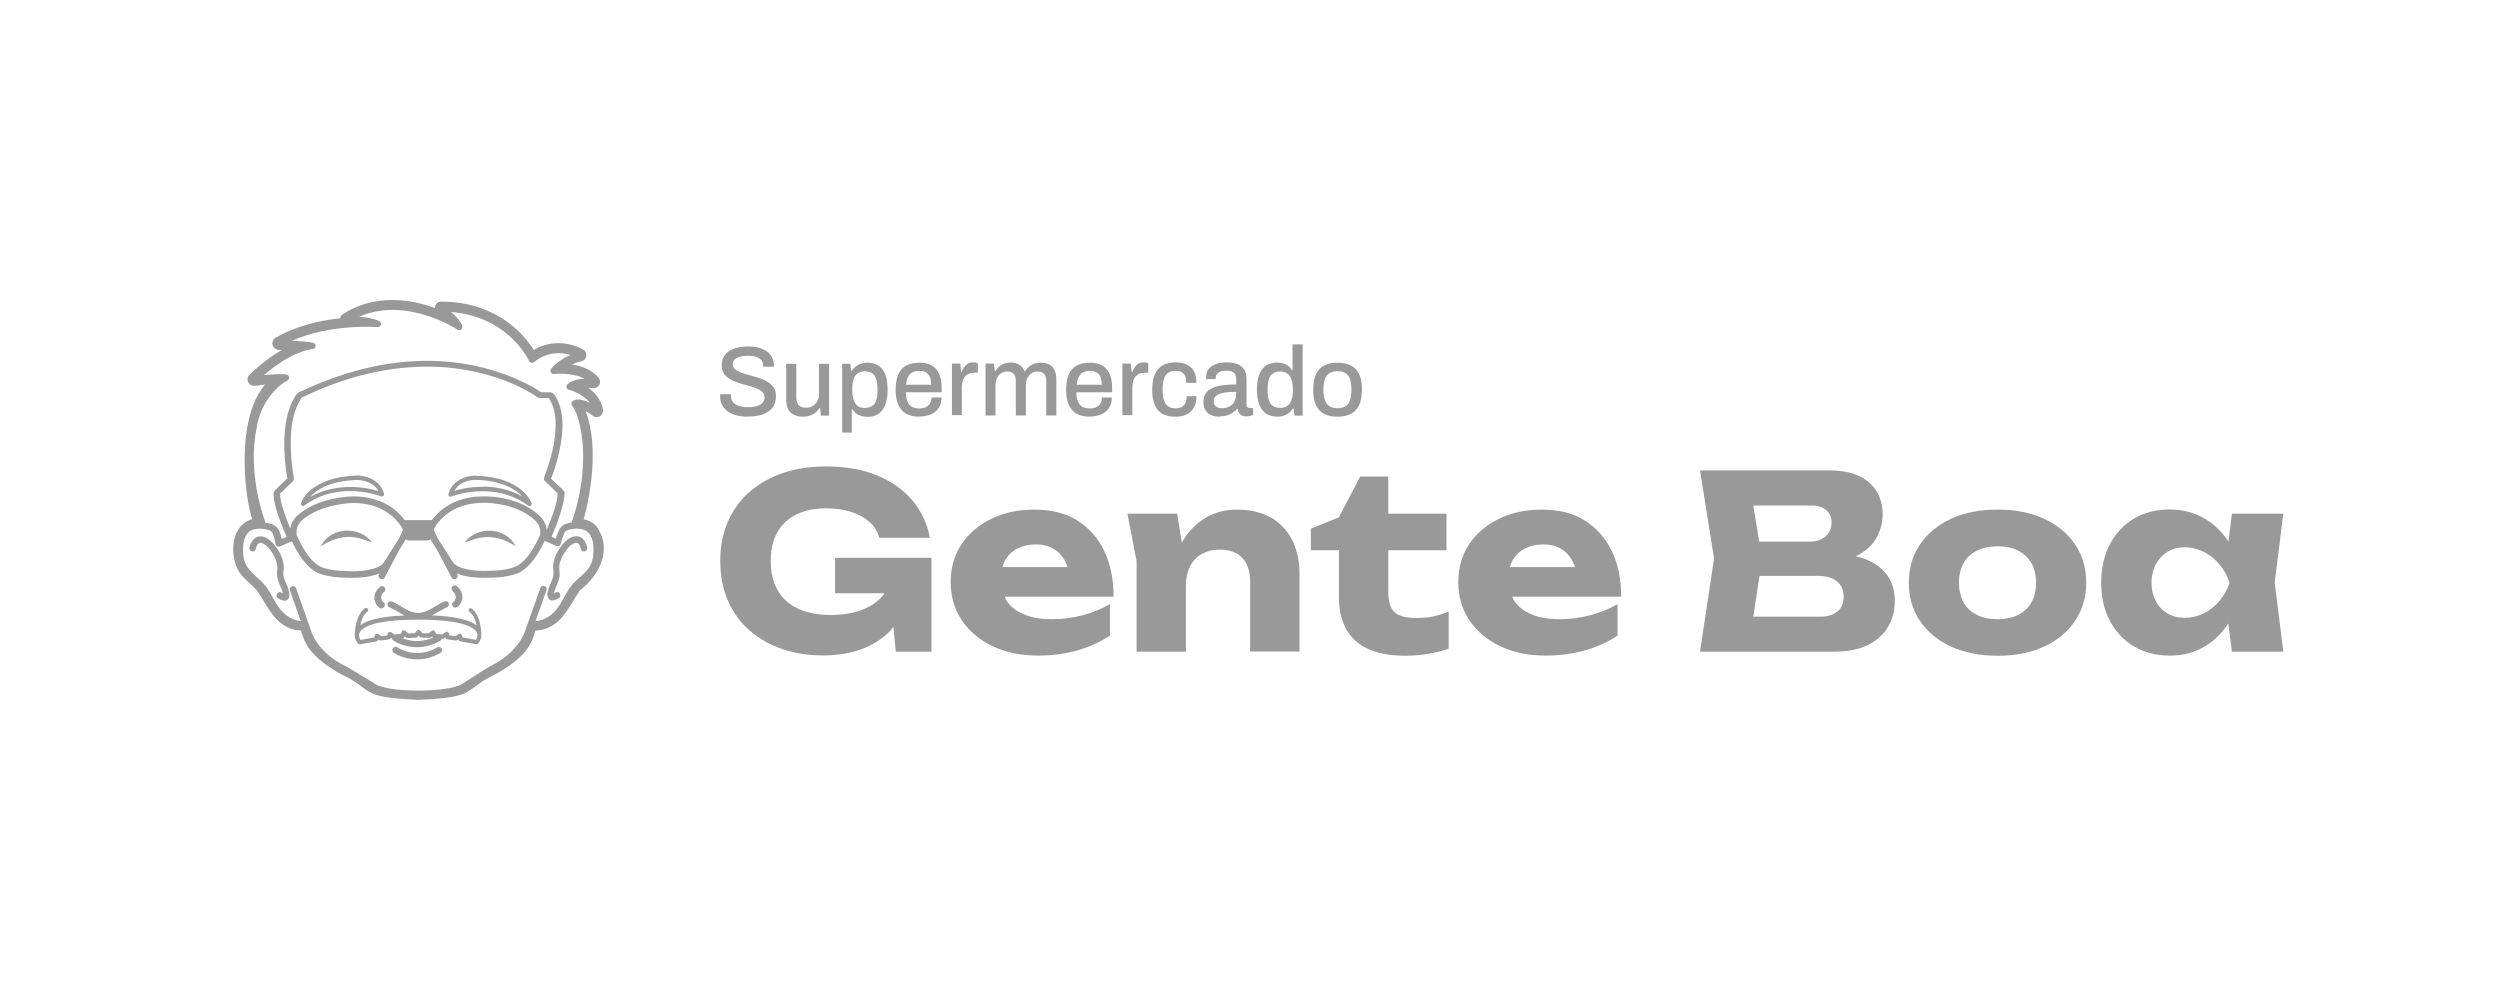 <svg width="150" height="60" viewBox="0 0 150 60" fill="none" xmlns="http://www.w3.org/2000/svg">
<g clip-path="url(#clip0_1_464)">
<path d="M44.873 25.002C44.655 25.002 44.447 24.983 44.248 24.935C44.05 24.888 43.87 24.822 43.709 24.718C43.548 24.614 43.435 24.491 43.34 24.331C43.255 24.18 43.208 23.991 43.208 23.773C43.208 23.754 43.208 23.726 43.208 23.707C43.208 23.688 43.208 23.669 43.208 23.65H43.861C43.861 23.65 43.861 23.679 43.861 23.707C43.861 23.735 43.861 23.754 43.861 23.764C43.861 23.905 43.898 24.038 43.984 24.132C44.069 24.227 44.192 24.312 44.343 24.359C44.495 24.406 44.674 24.435 44.873 24.435C44.977 24.435 45.081 24.435 45.185 24.416C45.289 24.406 45.374 24.378 45.46 24.35C45.545 24.321 45.611 24.284 45.677 24.236C45.743 24.189 45.791 24.132 45.819 24.076C45.847 24.019 45.876 23.943 45.876 23.858C45.876 23.735 45.838 23.631 45.772 23.547C45.696 23.461 45.602 23.395 45.478 23.339C45.355 23.282 45.223 23.235 45.062 23.187C44.911 23.14 44.75 23.102 44.589 23.055C44.428 23.008 44.267 22.961 44.116 22.904C43.965 22.847 43.823 22.772 43.7 22.687C43.577 22.602 43.482 22.498 43.407 22.365C43.331 22.233 43.302 22.082 43.302 21.893C43.302 21.704 43.34 21.562 43.416 21.421C43.492 21.279 43.596 21.165 43.738 21.071C43.88 20.976 44.04 20.91 44.239 20.863C44.428 20.816 44.655 20.787 44.892 20.787C45.1 20.787 45.299 20.806 45.488 20.854C45.677 20.901 45.838 20.967 45.98 21.061C46.122 21.156 46.226 21.279 46.311 21.421C46.396 21.562 46.434 21.742 46.434 21.94V22.006H45.791V21.931C45.791 21.808 45.753 21.695 45.677 21.609C45.602 21.524 45.498 21.458 45.365 21.411C45.233 21.364 45.081 21.345 44.901 21.345C44.693 21.345 44.523 21.364 44.381 21.411C44.239 21.449 44.135 21.506 44.069 21.581C43.993 21.657 43.965 21.742 43.965 21.846C43.965 21.959 44.002 22.053 44.078 22.129C44.154 22.205 44.248 22.261 44.371 22.318C44.495 22.365 44.627 22.413 44.788 22.46C44.939 22.498 45.1 22.545 45.261 22.592C45.422 22.639 45.583 22.687 45.734 22.753C45.885 22.809 46.027 22.885 46.15 22.97C46.273 23.055 46.368 23.169 46.444 23.291C46.519 23.424 46.557 23.575 46.557 23.764C46.557 24.057 46.481 24.293 46.34 24.472C46.198 24.652 45.999 24.784 45.753 24.869C45.507 24.954 45.214 24.992 44.892 24.992L44.873 25.002Z" fill="#999999"/>
<path d="M48.166 25.002C47.872 25.002 47.636 24.926 47.447 24.765C47.267 24.605 47.172 24.331 47.172 23.943V21.827H47.778V23.849C47.778 23.962 47.797 24.066 47.825 24.142C47.853 24.217 47.891 24.284 47.948 24.331C48.005 24.378 48.062 24.416 48.137 24.435C48.213 24.453 48.289 24.463 48.383 24.463C48.525 24.463 48.648 24.425 48.762 24.359C48.875 24.293 48.97 24.198 49.036 24.066C49.102 23.943 49.14 23.802 49.14 23.641V21.827H49.746V24.935H49.254L49.206 24.491H49.169C49.093 24.605 49.008 24.699 48.904 24.775C48.8 24.85 48.696 24.907 48.572 24.945C48.45 24.983 48.317 25.002 48.166 25.002Z" fill="#999999"/>
<path d="M50.531 25.956V21.827H51.023L51.07 22.252H51.108C51.212 22.091 51.345 21.959 51.505 21.884C51.666 21.808 51.846 21.761 52.054 21.761C52.31 21.761 52.518 21.817 52.698 21.931C52.877 22.044 53.019 22.224 53.114 22.46C53.209 22.696 53.256 23.008 53.256 23.395C53.256 23.783 53.209 24.066 53.105 24.312C53.01 24.548 52.868 24.728 52.688 24.841C52.508 24.954 52.3 25.011 52.073 25.011C51.941 25.011 51.808 24.992 51.695 24.964C51.581 24.935 51.477 24.888 51.383 24.813C51.288 24.747 51.212 24.661 51.146 24.558H51.108V25.956H50.503H50.531ZM51.884 24.472C52.064 24.472 52.215 24.435 52.329 24.359C52.442 24.284 52.527 24.17 52.575 24.019C52.632 23.868 52.65 23.669 52.65 23.433V23.329C52.65 23.084 52.622 22.885 52.565 22.724C52.508 22.573 52.433 22.46 52.319 22.384C52.206 22.318 52.064 22.28 51.894 22.28C51.723 22.28 51.572 22.318 51.458 22.403C51.345 22.488 51.26 22.602 51.212 22.762C51.156 22.923 51.136 23.112 51.136 23.339V23.424C51.136 23.613 51.156 23.764 51.193 23.905C51.231 24.038 51.279 24.151 51.345 24.236C51.411 24.321 51.487 24.387 51.581 24.425C51.676 24.463 51.78 24.482 51.894 24.482L51.884 24.472Z" fill="#999999"/>
<path d="M55.167 25.002C54.855 25.002 54.59 24.945 54.382 24.831C54.174 24.718 54.013 24.539 53.899 24.293C53.795 24.057 53.739 23.745 53.739 23.376C53.739 23.008 53.795 22.696 53.899 22.46C54.003 22.224 54.164 22.044 54.382 21.931C54.599 21.817 54.864 21.761 55.177 21.761C55.47 21.761 55.706 21.817 55.905 21.931C56.104 22.044 56.246 22.214 56.35 22.441C56.454 22.668 56.501 22.961 56.501 23.301V23.537H54.353C54.353 23.754 54.391 23.943 54.448 24.085C54.505 24.227 54.59 24.34 54.713 24.406C54.836 24.472 54.978 24.51 55.167 24.51C55.281 24.51 55.375 24.491 55.47 24.463C55.555 24.435 55.631 24.387 55.697 24.331C55.763 24.274 55.81 24.208 55.839 24.123C55.867 24.038 55.896 23.953 55.896 23.849H56.492C56.492 24.038 56.463 24.198 56.397 24.34C56.331 24.482 56.246 24.605 56.123 24.699C56.009 24.794 55.867 24.869 55.697 24.916C55.527 24.964 55.356 24.992 55.158 24.992L55.167 25.002ZM54.372 23.084H55.867C55.867 22.932 55.848 22.8 55.82 22.696C55.792 22.592 55.744 22.507 55.678 22.441C55.612 22.375 55.546 22.328 55.461 22.299C55.375 22.271 55.281 22.252 55.167 22.252C55.006 22.252 54.864 22.28 54.751 22.337C54.637 22.394 54.552 22.488 54.486 22.611C54.42 22.734 54.382 22.895 54.372 23.084Z" fill="#999999"/>
<path d="M57.116 24.926V21.817H57.618L57.665 22.318H57.703C57.741 22.224 57.779 22.129 57.835 22.044C57.892 21.959 57.968 21.884 58.053 21.827C58.148 21.77 58.252 21.742 58.384 21.742C58.45 21.742 58.498 21.742 58.554 21.761C58.602 21.77 58.64 21.779 58.668 21.789V22.365H58.469C58.346 22.365 58.233 22.384 58.138 22.422C58.044 22.46 57.968 22.517 57.902 22.592C57.835 22.668 57.788 22.762 57.76 22.876C57.731 22.989 57.712 23.112 57.712 23.244V24.907H57.107L57.116 24.926Z" fill="#999999"/>
<path d="M59.132 24.926V21.817H59.633L59.69 22.261H59.728C59.794 22.148 59.879 22.053 59.964 21.978C60.059 21.902 60.153 21.846 60.276 21.808C60.399 21.77 60.513 21.751 60.645 21.751C60.835 21.751 61.005 21.789 61.147 21.874C61.289 21.959 61.393 22.082 61.468 22.271H61.506C61.573 22.157 61.658 22.063 61.752 21.987C61.847 21.912 61.951 21.855 62.065 21.817C62.178 21.779 62.311 21.761 62.443 21.761C62.623 21.761 62.784 21.789 62.926 21.855C63.068 21.921 63.172 22.025 63.257 22.176C63.342 22.328 63.38 22.526 63.38 22.781V24.926H62.774V22.885C62.774 22.762 62.765 22.668 62.736 22.592C62.708 22.517 62.67 22.45 62.623 22.413C62.575 22.365 62.519 22.337 62.453 22.318C62.386 22.299 62.311 22.29 62.235 22.29C62.102 22.29 61.989 22.328 61.894 22.394C61.79 22.46 61.715 22.554 61.648 22.677C61.582 22.8 61.554 22.942 61.554 23.112V24.926H60.948V22.885C60.948 22.762 60.939 22.668 60.91 22.592C60.882 22.517 60.844 22.45 60.797 22.413C60.749 22.365 60.693 22.337 60.627 22.318C60.56 22.299 60.494 22.29 60.418 22.29C60.286 22.29 60.172 22.328 60.068 22.394C59.964 22.46 59.879 22.554 59.822 22.677C59.766 22.8 59.728 22.942 59.728 23.112V24.926H59.122H59.132Z" fill="#999999"/>
<path d="M65.395 25.002C65.083 25.002 64.818 24.945 64.61 24.831C64.402 24.718 64.241 24.539 64.127 24.293C64.023 24.057 63.966 23.745 63.966 23.376C63.966 23.008 64.023 22.696 64.127 22.46C64.231 22.224 64.392 22.044 64.61 21.931C64.818 21.817 65.092 21.761 65.404 21.761C65.698 21.761 65.934 21.817 66.133 21.931C66.332 22.044 66.474 22.214 66.578 22.441C66.682 22.668 66.729 22.961 66.729 23.301V23.537H64.581C64.581 23.754 64.619 23.943 64.676 24.085C64.733 24.227 64.818 24.34 64.941 24.406C65.064 24.472 65.206 24.51 65.395 24.51C65.509 24.51 65.613 24.491 65.698 24.463C65.783 24.435 65.859 24.387 65.925 24.331C65.991 24.274 66.038 24.208 66.067 24.123C66.105 24.038 66.114 23.953 66.114 23.849H66.71C66.71 24.038 66.682 24.198 66.616 24.34C66.549 24.482 66.464 24.605 66.341 24.699C66.228 24.794 66.086 24.869 65.925 24.916C65.764 24.964 65.584 24.992 65.386 24.992L65.395 25.002ZM64.6 23.084H66.105C66.105 22.932 66.086 22.8 66.057 22.696C66.029 22.592 65.982 22.507 65.915 22.441C65.849 22.375 65.783 22.328 65.698 22.299C65.613 22.271 65.518 22.252 65.404 22.252C65.244 22.252 65.102 22.28 64.988 22.337C64.875 22.394 64.79 22.488 64.723 22.611C64.657 22.734 64.619 22.895 64.61 23.084H64.6Z" fill="#999999"/>
<path d="M67.344 24.926V21.817H67.846L67.902 22.318H67.94C67.978 22.224 68.016 22.129 68.073 22.044C68.129 21.959 68.205 21.884 68.29 21.827C68.385 21.77 68.489 21.742 68.621 21.742C68.688 21.742 68.735 21.742 68.782 21.761C68.83 21.77 68.868 21.779 68.896 21.789V22.365H68.697C68.574 22.365 68.461 22.384 68.366 22.422C68.271 22.46 68.196 22.517 68.129 22.592C68.063 22.668 68.016 22.762 67.988 22.876C67.959 22.989 67.94 23.112 67.94 23.244V24.907H67.335L67.344 24.926Z" fill="#999999"/>
<path d="M70.514 25.002C70.211 25.002 69.956 24.945 69.747 24.831C69.539 24.718 69.388 24.539 69.284 24.293C69.18 24.057 69.132 23.745 69.132 23.376C69.132 23.008 69.18 22.706 69.293 22.46C69.397 22.224 69.558 22.044 69.757 21.921C69.965 21.798 70.221 21.742 70.523 21.742C70.731 21.742 70.911 21.77 71.072 21.817C71.223 21.874 71.356 21.95 71.469 22.053C71.583 22.157 71.659 22.29 71.706 22.441C71.763 22.592 71.782 22.772 71.782 22.97H71.176C71.176 22.809 71.157 22.668 71.11 22.564C71.062 22.46 70.996 22.375 70.892 22.328C70.798 22.271 70.665 22.252 70.514 22.252C70.362 22.252 70.211 22.29 70.097 22.365C69.984 22.441 69.899 22.554 69.842 22.715C69.785 22.866 69.757 23.074 69.757 23.329V23.433C69.757 23.669 69.785 23.877 69.842 24.028C69.899 24.189 69.984 24.302 70.097 24.387C70.211 24.463 70.362 24.501 70.533 24.501C70.684 24.501 70.817 24.472 70.911 24.416C71.006 24.359 71.082 24.274 71.129 24.17C71.176 24.066 71.204 23.934 71.204 23.773H71.791C71.791 23.962 71.763 24.123 71.715 24.274C71.668 24.425 71.583 24.548 71.479 24.661C71.375 24.765 71.242 24.85 71.082 24.916C70.921 24.973 70.741 25.002 70.533 25.002H70.514Z" fill="#999999"/>
<path d="M73.163 25.002C73.068 25.002 72.964 24.992 72.851 24.964C72.737 24.945 72.633 24.898 72.538 24.831C72.444 24.765 72.359 24.68 72.302 24.567C72.236 24.453 72.207 24.312 72.207 24.123C72.207 23.915 72.255 23.735 72.349 23.594C72.444 23.452 72.586 23.348 72.756 23.272C72.927 23.197 73.135 23.14 73.381 23.112C73.627 23.084 73.891 23.065 74.175 23.065V22.762C74.175 22.658 74.156 22.573 74.128 22.488C74.1 22.413 74.034 22.346 73.948 22.309C73.863 22.261 73.74 22.242 73.57 22.242C73.4 22.242 73.277 22.261 73.191 22.309C73.097 22.346 73.04 22.403 73.002 22.46C72.964 22.517 72.945 22.583 72.945 22.658V22.743H72.368C72.368 22.743 72.368 22.706 72.368 22.687V22.611C72.368 22.422 72.415 22.271 72.52 22.139C72.624 22.006 72.766 21.912 72.955 21.846C73.144 21.779 73.352 21.742 73.598 21.742C73.863 21.742 74.081 21.779 74.26 21.855C74.44 21.931 74.573 22.044 74.658 22.186C74.743 22.328 74.79 22.498 74.79 22.696V24.274C74.79 24.35 74.809 24.406 74.847 24.435C74.885 24.463 74.923 24.482 74.98 24.482H75.188V24.898C75.188 24.898 75.084 24.935 75.017 24.954C74.951 24.973 74.866 24.983 74.772 24.983C74.667 24.983 74.582 24.964 74.507 24.926C74.431 24.888 74.374 24.831 74.336 24.765C74.298 24.699 74.261 24.614 74.251 24.529H74.213C74.147 24.624 74.062 24.699 73.958 24.765C73.863 24.831 73.75 24.888 73.617 24.926C73.485 24.964 73.343 24.983 73.191 24.983L73.163 25.002ZM73.333 24.491C73.456 24.491 73.56 24.472 73.665 24.435C73.769 24.397 73.854 24.34 73.929 24.274C74.005 24.208 74.062 24.123 74.1 24.028C74.138 23.934 74.166 23.83 74.166 23.716V23.509C73.901 23.509 73.665 23.528 73.466 23.556C73.267 23.584 73.106 23.65 72.993 23.726C72.879 23.802 72.822 23.924 72.822 24.076C72.822 24.17 72.841 24.246 72.879 24.302C72.917 24.359 72.974 24.406 73.049 24.444C73.125 24.472 73.22 24.491 73.324 24.491H73.333Z" fill="#999999"/>
<path d="M76.635 25.002C76.389 25.002 76.172 24.945 75.992 24.831C75.812 24.718 75.67 24.539 75.566 24.302C75.472 24.066 75.415 23.754 75.415 23.367C75.415 22.98 75.462 22.687 75.566 22.45C75.67 22.214 75.803 22.035 75.983 21.921C76.162 21.808 76.371 21.751 76.597 21.751C76.73 21.751 76.862 21.77 76.976 21.798C77.09 21.827 77.194 21.884 77.288 21.95C77.383 22.016 77.459 22.101 77.515 22.205H77.553V20.665H78.159V24.935H77.667L77.61 24.51H77.572C77.468 24.671 77.335 24.803 77.175 24.879C77.014 24.964 76.825 25.002 76.635 25.002ZM76.806 24.472C76.986 24.472 77.127 24.435 77.241 24.35C77.355 24.265 77.43 24.151 77.487 24C77.544 23.849 77.572 23.65 77.572 23.433V23.348C77.572 23.159 77.553 22.998 77.515 22.866C77.478 22.734 77.43 22.62 77.364 22.535C77.298 22.45 77.222 22.384 77.127 22.346C77.033 22.309 76.929 22.29 76.815 22.29C76.635 22.29 76.493 22.328 76.38 22.403C76.266 22.479 76.181 22.592 76.134 22.743C76.087 22.895 76.058 23.093 76.058 23.339V23.442C76.058 23.688 76.087 23.887 76.143 24.038C76.2 24.189 76.276 24.302 76.389 24.369C76.503 24.435 76.645 24.472 76.815 24.472H76.806Z" fill="#999999"/>
<path d="M80.25 25.002C79.928 25.002 79.663 24.945 79.445 24.831C79.228 24.718 79.058 24.539 78.953 24.293C78.84 24.057 78.793 23.745 78.793 23.376C78.793 23.008 78.849 22.696 78.953 22.46C79.067 22.224 79.228 22.044 79.445 21.931C79.663 21.817 79.928 21.761 80.25 21.761C80.571 21.761 80.846 21.817 81.063 21.931C81.281 22.044 81.442 22.224 81.555 22.46C81.669 22.696 81.716 23.008 81.716 23.376C81.716 23.745 81.659 24.047 81.555 24.293C81.442 24.529 81.281 24.709 81.063 24.831C80.846 24.945 80.571 25.002 80.25 25.002ZM80.25 24.491C80.439 24.491 80.6 24.453 80.723 24.378C80.846 24.302 80.94 24.189 80.997 24.028C81.054 23.868 81.082 23.669 81.082 23.433V23.329C81.082 23.093 81.054 22.895 80.997 22.734C80.94 22.573 80.846 22.46 80.723 22.384C80.6 22.309 80.439 22.271 80.25 22.271C80.06 22.271 79.9 22.309 79.777 22.384C79.654 22.46 79.559 22.573 79.502 22.734C79.445 22.895 79.408 23.093 79.408 23.329V23.433C79.408 23.669 79.436 23.868 79.502 24.028C79.559 24.189 79.654 24.302 79.777 24.378C79.9 24.453 80.06 24.491 80.25 24.491Z" fill="#999999"/>
<path d="M50.096 35.594H53.076C53.076 35.594 53.019 35.679 52.981 35.726C52.66 36.113 52.225 36.406 51.685 36.605C51.146 36.803 50.522 36.898 49.812 36.898C49.102 36.898 48.45 36.775 47.92 36.539C47.38 36.293 46.964 35.934 46.68 35.452C46.396 34.97 46.245 34.375 46.245 33.666C46.245 32.958 46.377 32.391 46.652 31.918C46.926 31.446 47.305 31.096 47.797 30.86C48.289 30.624 48.875 30.501 49.556 30.501C50.115 30.501 50.616 30.567 51.061 30.709C51.505 30.85 51.865 31.049 52.168 31.313C52.471 31.578 52.66 31.899 52.755 32.268H55.792C55.64 31.427 55.29 30.69 54.76 30.047C54.23 29.405 53.521 28.904 52.65 28.535C51.78 28.167 50.739 27.987 49.538 27.987C48.639 27.987 47.806 28.11 47.049 28.356C46.292 28.602 45.62 28.97 45.043 29.452C44.466 29.934 44.022 30.529 43.7 31.238C43.378 31.947 43.217 32.75 43.217 33.657C43.217 34.564 43.378 35.376 43.69 36.076C44.002 36.775 44.447 37.38 45.015 37.861C45.583 38.343 46.236 38.712 46.983 38.958C47.73 39.203 48.525 39.326 49.377 39.326C50.228 39.326 51.051 39.194 51.723 38.939C52.395 38.684 52.963 38.315 53.407 37.852C53.483 37.776 53.53 37.691 53.606 37.606L53.748 39.099H55.886V33.468H50.105V35.584L50.096 35.594Z" fill="#999999"/>
<path d="M66.247 33.042C65.868 32.258 65.319 31.654 64.619 31.219C63.919 30.784 63.068 30.576 62.074 30.576C61.081 30.576 60.258 30.756 59.491 31.124C58.725 31.493 58.129 32.003 57.693 32.655C57.258 33.307 57.041 34.063 57.041 34.923C57.041 35.783 57.268 36.576 57.722 37.238C58.176 37.899 58.8 38.419 59.586 38.787C60.371 39.156 61.27 39.335 62.282 39.335C63.124 39.335 63.91 39.231 64.638 39.024C65.367 38.816 66.019 38.523 66.597 38.135V36.246C66.105 36.539 65.556 36.756 64.95 36.916C64.345 37.077 63.739 37.153 63.124 37.153C62.453 37.153 61.894 37.058 61.431 36.86C60.967 36.671 60.626 36.387 60.38 36.028C60.333 35.962 60.314 35.877 60.286 35.802H66.814C66.814 34.734 66.625 33.817 66.237 33.033L66.247 33.042ZM61.024 32.929C61.336 32.759 61.705 32.665 62.14 32.665C62.538 32.665 62.878 32.74 63.162 32.901C63.446 33.052 63.682 33.279 63.853 33.572C63.938 33.713 63.995 33.865 64.052 34.025H60.144C60.182 33.893 60.229 33.761 60.295 33.638C60.466 33.335 60.712 33.09 61.024 32.92V32.929Z" fill="#999999"/>
<path d="M76.248 31.058C75.689 30.737 75.008 30.576 74.213 30.576C73.541 30.576 72.936 30.728 72.387 31.039C71.838 31.351 71.365 31.805 70.996 32.409C70.968 32.457 70.939 32.513 70.911 32.561L70.627 30.822H67.647L68.196 33.676V39.099H71.157V35.112C71.157 34.677 71.242 34.299 71.403 33.978C71.564 33.657 71.8 33.411 72.103 33.241C72.406 33.071 72.766 32.976 73.172 32.976C73.759 32.976 74.213 33.137 74.535 33.468C74.847 33.798 75.008 34.271 75.008 34.885V39.09H77.969V34.45C77.969 33.657 77.818 32.967 77.525 32.391C77.231 31.814 76.796 31.361 76.238 31.039L76.248 31.058Z" fill="#999999"/>
<path d="M84.981 37.077C84.337 37.077 83.902 36.954 83.656 36.718C83.41 36.472 83.296 36.057 83.296 35.452V33.014H86.788V30.822H83.296V28.592H81.612L80.335 31.039L78.651 31.72V33.014H80.335V35.858C80.335 36.567 80.477 37.181 80.751 37.71C81.035 38.239 81.47 38.646 82.047 38.92C82.624 39.194 83.391 39.345 84.309 39.345C84.81 39.345 85.302 39.298 85.775 39.213C86.248 39.128 86.636 39.033 86.92 38.92V36.69C86.655 36.803 86.371 36.898 86.059 36.973C85.747 37.049 85.387 37.077 84.981 37.077Z" fill="#999999"/>
<path d="M96.694 33.042C96.315 32.258 95.767 31.654 95.067 31.219C94.366 30.784 93.515 30.576 92.521 30.576C91.528 30.576 90.705 30.756 89.948 31.124C89.191 31.493 88.585 32.003 88.15 32.655C87.715 33.307 87.497 34.063 87.497 34.923C87.497 35.783 87.724 36.576 88.178 37.238C88.633 37.899 89.257 38.419 90.042 38.787C90.828 39.156 91.727 39.335 92.739 39.335C93.581 39.335 94.366 39.231 95.095 39.024C95.823 38.816 96.476 38.523 97.053 38.135V36.246C96.561 36.539 96.013 36.756 95.407 36.916C94.802 37.077 94.196 37.153 93.581 37.153C92.909 37.153 92.351 37.058 91.887 36.86C91.424 36.671 91.083 36.387 90.837 36.028C90.79 35.962 90.771 35.877 90.743 35.802H97.271C97.271 34.734 97.082 33.817 96.694 33.033V33.042ZM91.471 32.929C91.783 32.759 92.152 32.665 92.588 32.665C92.985 32.665 93.326 32.74 93.609 32.901C93.893 33.052 94.12 33.279 94.3 33.572C94.385 33.713 94.442 33.865 94.499 34.025H90.591C90.629 33.893 90.676 33.761 90.743 33.638C90.913 33.335 91.159 33.09 91.471 32.92V32.929Z" fill="#999999"/>
<path d="M112.05 33.6C111.832 33.505 111.596 33.439 111.34 33.373C111.435 33.326 111.53 33.288 111.615 33.231C112.088 32.948 112.428 32.598 112.637 32.183C112.845 31.767 112.958 31.332 112.958 30.879C112.958 30.047 112.674 29.395 112.116 28.923C111.558 28.45 110.773 28.224 109.76 28.224H102.002L102.844 33.515L102.002 39.099H110.054C110.858 39.099 111.53 38.967 112.069 38.702C112.608 38.438 113.015 38.069 113.28 37.616C113.554 37.153 113.687 36.633 113.687 36.038C113.687 35.49 113.554 34.998 113.28 34.583C113.006 34.167 112.599 33.836 112.05 33.6ZM109.59 30.614C109.789 30.803 109.893 31.039 109.893 31.332C109.893 31.691 109.77 31.975 109.533 32.183C109.297 32.391 109.003 32.495 108.653 32.495H105.55L105.2 30.331H108.71C109.088 30.331 109.382 30.425 109.58 30.614H109.59ZM110.252 36.68C110.006 36.888 109.675 37.002 109.24 37.002H105.2L105.569 34.554H109.07C109.58 34.554 109.968 34.668 110.233 34.895C110.498 35.121 110.621 35.424 110.621 35.802C110.621 36.179 110.498 36.472 110.262 36.69L110.252 36.68Z" fill="#999999"/>
<path d="M122.637 31.124C121.843 30.756 120.915 30.576 119.856 30.576C118.796 30.576 117.859 30.756 117.065 31.124C116.27 31.493 115.655 32.003 115.201 32.665C114.746 33.326 114.529 34.091 114.529 34.97C114.529 35.849 114.756 36.595 115.201 37.257C115.645 37.918 116.27 38.428 117.065 38.797C117.859 39.156 118.787 39.345 119.856 39.345C120.925 39.345 121.843 39.165 122.637 38.797C123.432 38.438 124.057 37.918 124.501 37.257C124.946 36.595 125.173 35.83 125.173 34.97C125.173 34.11 124.955 33.316 124.501 32.665C124.057 32.003 123.432 31.493 122.637 31.124ZM121.89 36.132C121.71 36.463 121.445 36.709 121.095 36.888C120.755 37.058 120.338 37.153 119.856 37.153C119.373 37.153 118.957 37.068 118.607 36.888C118.257 36.718 117.992 36.463 117.812 36.132C117.632 35.802 117.538 35.414 117.538 34.961C117.538 34.507 117.632 34.12 117.812 33.789C117.992 33.468 118.266 33.213 118.607 33.042C118.957 32.872 119.373 32.778 119.856 32.778C120.338 32.778 120.755 32.863 121.095 33.042C121.436 33.222 121.701 33.468 121.89 33.789C122.07 34.11 122.164 34.507 122.164 34.97C122.164 35.433 122.07 35.802 121.89 36.132Z" fill="#999999"/>
<path d="M137 30.822H133.916L133.707 32.485C133.319 31.909 132.846 31.446 132.279 31.115C131.664 30.756 130.964 30.567 130.178 30.567C129.393 30.567 128.655 30.747 128.04 31.115C127.425 31.483 126.942 31.994 126.592 32.655C126.242 33.316 126.072 34.082 126.072 34.961C126.072 35.839 126.242 36.586 126.592 37.247C126.942 37.909 127.425 38.419 128.04 38.787C128.655 39.147 129.365 39.335 130.178 39.335C130.992 39.335 131.664 39.156 132.279 38.787C132.846 38.457 133.31 37.994 133.698 37.408L133.916 39.099H137L136.48 34.951L137 30.813V30.822ZM132.222 36.803C131.862 36.983 131.484 37.068 131.077 37.068C130.67 37.068 130.349 36.983 130.046 36.803C129.743 36.624 129.506 36.378 129.346 36.057C129.175 35.735 129.09 35.376 129.09 34.97C129.09 34.564 129.175 34.186 129.346 33.865C129.516 33.543 129.752 33.298 130.046 33.109C130.349 32.929 130.689 32.835 131.077 32.835C131.465 32.835 131.862 32.929 132.222 33.109C132.581 33.288 132.894 33.543 133.168 33.865C133.442 34.186 133.641 34.554 133.774 34.97C133.641 35.376 133.433 35.735 133.168 36.057C132.894 36.378 132.581 36.624 132.222 36.803Z" fill="#999999"/>
<path d="M32.488 23.547C32.488 23.547 32.469 23.528 32.459 23.528C32.459 23.528 32.459 23.528 32.469 23.537C32.469 23.537 32.488 23.537 32.488 23.547Z" fill="#999999"/>
<path d="M35.809 31.625C35.809 31.625 35.809 31.616 35.799 31.606C35.629 31.38 35.355 31.228 35.023 31.153C35.374 29.905 35.979 26.835 35.137 24.671C35.298 24.756 35.459 24.86 35.563 24.945C35.629 25.002 35.714 25.03 35.799 25.03C35.866 25.03 35.941 25.011 35.998 24.973C36.14 24.888 36.206 24.728 36.178 24.567C36.064 23.962 35.686 23.547 35.298 23.272C35.459 23.272 35.572 23.291 35.572 23.291C35.591 23.291 35.61 23.291 35.62 23.291C35.761 23.291 35.894 23.216 35.96 23.093C36.036 22.951 36.017 22.781 35.913 22.658C35.497 22.167 34.863 21.95 34.314 21.865C34.617 21.723 34.853 21.685 34.853 21.685C35.023 21.657 35.147 21.524 35.175 21.364C35.203 21.203 35.118 21.033 34.967 20.957C34.484 20.712 33.992 20.589 33.5 20.589C32.857 20.589 32.346 20.806 32.024 20.995C31.476 20.116 29.848 18.113 26.48 18.095C26.309 18.095 26.168 18.198 26.111 18.359C26.101 18.397 26.092 18.444 26.092 18.482C25.392 18.217 24.502 18 23.537 18C22.449 18 21.456 18.284 20.576 18.841C20.481 18.898 20.424 18.992 20.405 19.096C19.223 19.228 17.785 19.54 16.536 20.268C16.384 20.353 16.309 20.532 16.356 20.702C16.403 20.872 16.555 20.986 16.725 20.995C16.791 20.995 16.857 20.995 16.924 20.995C16.365 21.307 15.713 21.779 14.975 22.479C14.851 22.592 14.823 22.781 14.889 22.932C14.956 23.065 15.088 23.15 15.239 23.15C15.258 23.15 15.277 23.15 15.296 23.15C15.296 23.15 15.571 23.112 15.911 23.074C15.589 23.442 15.325 23.924 15.126 24.491C14.369 26.674 14.71 29.773 15.126 31.153C14.766 31.247 14.464 31.483 14.265 31.824C13.877 32.495 13.905 33.553 14.331 34.28C14.331 34.28 14.331 34.28 14.331 34.29C14.511 34.564 14.757 34.791 14.993 35.008C15.135 35.14 15.268 35.263 15.381 35.386C15.533 35.584 15.665 35.811 15.817 36.057C16.309 36.869 16.857 37.776 18.059 37.833C18.059 37.861 18.078 37.89 18.087 37.928C18.286 38.551 18.551 39.402 20.547 40.498C20.547 40.498 20.557 40.498 20.566 40.498C21.143 40.781 21.446 41.008 21.692 41.197C22.345 41.688 22.695 41.887 25.079 41.991C25.079 41.991 25.089 41.991 25.098 41.991C25.108 41.991 25.108 41.991 25.117 41.991C27.492 41.887 27.852 41.688 28.505 41.197C28.75 41.017 29.053 40.781 29.631 40.498C29.631 40.498 29.64 40.498 29.649 40.498C31.636 39.411 31.901 38.57 32.09 37.947C32.1 37.909 32.119 37.871 32.128 37.833C33.339 37.795 33.898 36.869 34.399 36.047C34.532 35.821 34.664 35.613 34.806 35.414C35.979 34.498 36.745 32.976 35.818 31.616L35.809 31.625ZM32.138 37.247L32.791 35.405C32.828 35.301 32.772 35.197 32.668 35.159C32.563 35.121 32.459 35.178 32.422 35.282L31.532 37.786C31.532 37.786 31.22 39.024 29.583 39.883C29.441 39.959 29.28 40.044 29.129 40.139L27.804 40.98C27.804 40.98 27.785 40.998 27.776 41.008C27.776 41.008 27.274 41.433 25.089 41.433C22.903 41.433 22.459 41.008 22.459 41.008C22.449 40.989 22.43 40.98 22.411 40.97L20.954 40.091C20.869 40.035 20.774 39.987 20.689 39.95C18.967 39.09 18.655 37.824 18.646 37.786L17.766 35.301C17.728 35.197 17.614 35.15 17.52 35.178C17.416 35.216 17.368 35.329 17.397 35.424L18.049 37.266C17.397 37.209 16.895 36.756 16.564 36.198C16.365 35.868 16.204 35.518 15.968 35.206C15.741 34.904 15.448 34.668 15.173 34.413C14.899 34.148 14.7 33.865 14.624 33.477C14.558 33.137 14.558 32.721 14.653 32.391C14.738 32.098 14.918 31.843 15.22 31.767C15.457 31.701 15.722 31.71 15.968 31.767C16.204 31.814 16.309 31.852 16.394 32.088C16.441 32.211 16.47 32.343 16.498 32.466C16.498 32.513 16.517 32.561 16.526 32.608C16.526 32.608 16.526 32.608 16.526 32.617C16.545 32.769 16.678 32.844 16.82 32.778C17.047 32.674 17.283 32.57 17.51 32.476C17.718 32.92 18.182 33.789 18.788 34.205C18.892 34.299 19.412 34.668 20.964 34.668C20.964 34.668 21.058 34.668 21.181 34.668C21.531 34.668 22.232 34.63 22.771 34.403L22.733 34.469C22.686 34.564 22.724 34.677 22.818 34.734C22.846 34.753 22.875 34.753 22.913 34.753C22.979 34.753 23.055 34.715 23.083 34.649L23.944 33.014L24.247 32.532C24.247 32.532 24.266 32.504 24.275 32.485L24.332 32.362C24.398 32.4 24.474 32.428 24.559 32.428H25.619C25.704 32.428 25.78 32.4 25.846 32.362L25.903 32.485C25.903 32.485 25.922 32.523 25.931 32.532L26.234 33.014L27.095 34.649C27.133 34.715 27.199 34.753 27.265 34.753C27.294 34.753 27.322 34.753 27.36 34.734C27.454 34.687 27.492 34.564 27.445 34.469L27.407 34.403C27.946 34.639 28.646 34.668 28.997 34.668C29.119 34.668 29.195 34.668 29.205 34.668C30.766 34.668 31.286 34.299 31.39 34.205C32.024 33.779 32.488 32.863 32.687 32.438C32.696 32.447 32.706 32.457 32.724 32.466L33.358 32.75C33.462 32.797 33.614 32.769 33.642 32.636C33.68 32.476 33.727 32.324 33.784 32.173C33.85 31.994 33.907 31.843 34.077 31.795C34.304 31.729 34.56 31.701 34.797 31.729C35.09 31.767 35.298 31.89 35.44 32.154C35.62 32.476 35.62 32.853 35.601 33.213C35.582 33.591 35.468 33.94 35.213 34.224C34.967 34.498 34.664 34.724 34.408 34.998C34.144 35.282 33.964 35.622 33.775 35.962C33.585 36.312 33.377 36.642 33.065 36.888C32.791 37.105 32.469 37.238 32.128 37.266L32.138 37.247ZM15.41 25.55C15.571 24.803 15.864 24.17 16.29 23.65C16.791 23.046 17.226 22.838 17.236 22.838C17.311 22.8 17.359 22.724 17.349 22.639C17.34 22.554 17.274 22.488 17.189 22.469C16.886 22.413 16.29 22.469 15.835 22.507C17.576 21.005 18.731 20.948 18.75 20.948C18.844 20.948 18.93 20.872 18.939 20.778C18.948 20.683 18.892 20.589 18.797 20.57C18.551 20.504 17.983 20.466 17.51 20.447C19.847 19.408 22.619 19.625 22.648 19.625C22.742 19.625 22.828 19.569 22.856 19.483C22.875 19.389 22.837 19.294 22.742 19.257C22.373 19.096 21.919 19.03 21.55 19.002C24.37 17.764 27.416 19.748 27.445 19.776C27.511 19.824 27.596 19.824 27.663 19.776C27.729 19.729 27.757 19.644 27.738 19.569C27.672 19.304 27.35 18.973 27.066 18.718C30.491 19.002 31.693 21.543 31.74 21.657C31.769 21.713 31.816 21.751 31.882 21.77C31.939 21.779 32.005 21.77 32.053 21.723C32.09 21.685 32.942 20.91 34.238 21.298C33.898 21.439 33.453 21.685 33.075 22.12C33.018 22.176 33.008 22.271 33.046 22.337C33.084 22.413 33.16 22.45 33.245 22.441C33.254 22.441 34.314 22.318 35.061 22.724C34.702 22.743 34.285 22.819 34.039 23.065C33.992 23.112 33.973 23.187 33.992 23.253C34.011 23.32 34.068 23.376 34.134 23.386C34.144 23.386 34.957 23.594 35.392 24.17C35.071 24.009 34.683 23.887 34.39 24.038C34.342 24.066 34.304 24.113 34.285 24.161C34.276 24.217 34.285 24.274 34.314 24.321C34.475 24.539 34.588 24.784 34.664 25.03C35.572 28.072 34.304 31.313 34.295 31.351C34.248 31.351 34.191 31.361 34.144 31.38C33.85 31.436 33.661 31.559 33.529 31.833C33.453 31.994 33.396 32.154 33.349 32.324C33.264 32.287 33.178 32.249 33.093 32.211C33.283 31.776 33.453 31.332 33.595 30.888C33.708 30.529 33.812 30.17 33.86 29.792C33.879 29.66 33.898 29.528 33.803 29.424C33.727 29.339 33.642 29.263 33.557 29.187C33.396 29.027 33.226 28.876 33.065 28.715C33.273 28.186 33.444 27.638 33.557 27.09C33.775 26.098 33.898 24.954 33.444 24C33.358 23.82 33.245 23.547 33.018 23.537C32.838 23.537 32.649 23.537 32.469 23.537C32.45 23.518 32.422 23.499 32.393 23.49C32.072 23.272 31.731 23.084 31.381 22.923C29.858 22.186 28.173 21.779 26.489 21.676C23.727 21.506 20.973 22.167 18.456 23.301C18.362 23.348 18.267 23.386 18.172 23.433C18.087 23.471 17.964 23.509 17.879 23.575C17.775 23.65 17.69 23.802 17.633 23.915C17.51 24.132 17.406 24.378 17.331 24.614C17.16 25.134 17.094 25.682 17.066 26.221C17.028 27.043 17.094 27.874 17.236 28.687C17.236 28.687 17.236 28.696 17.236 28.706C17.094 28.838 16.962 28.97 16.82 29.102C16.725 29.197 16.621 29.291 16.526 29.386C16.441 29.471 16.413 29.547 16.413 29.679C16.46 30.406 16.763 31.143 17.028 31.814C17.084 31.947 17.141 32.079 17.198 32.211C17.103 32.258 16.999 32.296 16.905 32.343C16.838 31.975 16.697 31.587 16.328 31.455C16.204 31.417 16.072 31.38 15.93 31.361C15.921 31.332 14.785 28.45 15.419 25.578L15.41 25.55ZM32.8 31.843C32.791 31.502 32.63 31.181 32.355 30.926C31.031 29.707 29.072 29.783 28.997 29.783C27.256 29.783 26.328 30.642 25.912 31.209H24.285C23.868 30.642 22.941 29.783 21.2 29.783C21.106 29.783 19.166 29.792 17.87 30.907C17.624 31.124 17.463 31.408 17.416 31.72C17.349 31.54 17.274 31.361 17.207 31.181C17.028 30.69 16.82 30.151 16.801 29.622C16.98 29.452 17.151 29.282 17.331 29.112C17.406 29.036 17.501 28.961 17.576 28.876C17.643 28.8 17.643 28.724 17.624 28.639C17.529 28.091 17.472 27.534 17.453 26.967C17.425 26.098 17.472 25.172 17.823 24.369C17.86 24.274 17.908 24.189 17.955 24.104C18.002 24.028 18.059 23.877 18.135 23.83C18.116 23.839 18.201 23.811 18.201 23.811C18.239 23.802 18.277 23.773 18.314 23.754C18.39 23.716 18.466 23.679 18.541 23.65C18.712 23.575 18.882 23.499 19.052 23.424C19.677 23.159 20.311 22.923 20.954 22.724C22.988 22.101 25.127 21.846 27.237 22.091C28.571 22.252 29.905 22.611 31.116 23.187C31.438 23.339 31.759 23.518 32.062 23.707C32.128 23.754 32.194 23.802 32.261 23.839C32.374 23.915 32.535 23.887 32.668 23.887H32.932C33.358 24.529 33.387 25.361 33.301 26.107C33.226 26.825 33.037 27.543 32.8 28.224C32.762 28.328 32.724 28.431 32.687 28.535C32.677 28.564 32.611 28.724 32.658 28.62C32.62 28.696 32.62 28.791 32.687 28.857C32.942 29.102 33.207 29.358 33.462 29.603C33.434 30.132 33.235 30.671 33.056 31.162C32.97 31.389 32.885 31.606 32.8 31.814V31.843ZM26.262 32.306L26.026 31.795C26.026 31.795 26.026 31.767 26.026 31.758L26.168 31.512C26.508 31.02 27.341 30.17 29.006 30.17C29.006 30.17 29.034 30.17 29.072 30.17C29.422 30.17 31.012 30.227 32.09 31.209C32.299 31.398 32.412 31.644 32.412 31.88V32.079C32.318 32.296 31.826 33.42 31.163 33.865C31.163 33.865 31.144 33.883 31.135 33.883C31.135 33.883 30.718 34.252 29.195 34.252C28.779 34.271 27.615 34.233 27.199 33.77L26.262 32.296V32.306ZM23.935 32.315L22.998 33.798C22.591 34.252 21.427 34.29 21.002 34.271C19.488 34.271 19.081 33.912 19.071 33.912C19.062 33.902 19.052 33.893 19.043 33.883C18.381 33.439 17.889 32.315 17.794 32.079V31.918C17.794 31.654 17.917 31.398 18.125 31.209C19.317 30.189 21.181 30.18 21.2 30.18C22.856 30.18 23.679 31.03 24.029 31.521L24.171 31.767C24.171 31.767 24.171 31.795 24.171 31.805L23.935 32.324V32.315ZM32.45 23.528C32.412 23.528 32.384 23.528 32.45 23.528ZM32.459 23.528C32.459 23.528 32.488 23.537 32.488 23.547C32.488 23.547 32.478 23.547 32.469 23.537C32.469 23.537 32.469 23.537 32.459 23.528Z" fill="#999999"/>
<path d="M22.894 36.491C22.941 36.491 22.998 36.472 23.036 36.435C23.102 36.368 23.121 36.227 23.036 36.161C22.998 36.132 22.979 36.104 22.941 36.076C22.941 36.076 22.932 36.057 22.922 36.047C22.913 36.028 22.903 36.009 22.894 35.991C22.894 35.991 22.894 35.991 22.894 35.981V35.962C22.894 35.943 22.884 35.924 22.875 35.906C22.875 35.906 22.875 35.887 22.875 35.877C22.875 35.858 22.875 35.83 22.875 35.811C22.875 35.802 22.875 35.792 22.875 35.783C22.875 35.764 22.875 35.745 22.884 35.735C22.884 35.735 22.894 35.698 22.903 35.679C22.903 35.679 22.903 35.66 22.913 35.66C22.922 35.641 22.932 35.622 22.951 35.603C22.951 35.603 22.96 35.584 22.97 35.584C22.979 35.575 22.998 35.556 23.007 35.547C23.007 35.547 23.026 35.537 23.026 35.528C23.111 35.471 23.159 35.358 23.093 35.263C23.036 35.178 22.913 35.131 22.828 35.197C22.619 35.339 22.478 35.565 22.468 35.821C22.449 36.057 22.572 36.312 22.752 36.453C22.799 36.482 22.837 36.51 22.894 36.51V36.491Z" fill="#999999"/>
<path d="M27.18 35.509C27.18 35.509 27.189 35.509 27.199 35.518C27.218 35.528 27.227 35.547 27.237 35.556C27.237 35.556 27.256 35.575 27.265 35.584C27.275 35.603 27.294 35.622 27.294 35.632C27.294 35.632 27.294 35.65 27.303 35.66C27.303 35.669 27.322 35.707 27.322 35.707C27.322 35.726 27.331 35.745 27.341 35.764C27.341 35.764 27.341 35.783 27.341 35.792C27.341 35.811 27.341 35.83 27.341 35.849C27.341 35.849 27.341 35.868 27.341 35.877C27.341 35.896 27.331 35.924 27.322 35.943C27.322 35.943 27.322 35.953 27.322 35.962C27.312 35.981 27.303 36 27.294 36.019C27.294 36.019 27.284 36.038 27.275 36.047C27.275 36.047 27.246 36.085 27.237 36.085C27.218 36.104 27.199 36.113 27.18 36.132C27.095 36.198 27.114 36.34 27.18 36.406C27.265 36.482 27.369 36.472 27.454 36.406C27.644 36.265 27.757 36.009 27.738 35.773C27.719 35.518 27.587 35.291 27.379 35.15C27.294 35.093 27.161 35.131 27.114 35.216C27.066 35.31 27.095 35.424 27.18 35.48V35.509Z" fill="#999999"/>
<path d="M19.251 32.778C20.037 32.268 20.85 32.06 21.721 32.343C21.929 32.4 22.118 32.485 22.326 32.542C21.55 31.531 19.838 31.606 19.251 32.769V32.778Z" fill="#999999"/>
<path d="M30.946 32.778C30.359 31.616 28.646 31.531 27.871 32.551C28.012 32.513 28.145 32.457 28.277 32.409C29.205 32.06 30.104 32.221 30.946 32.778Z" fill="#999999"/>
<path d="M28.296 36.501C28.23 36.472 28.154 36.501 28.126 36.557C28.098 36.624 28.126 36.699 28.183 36.728C28.183 36.728 28.467 36.888 28.599 37.521C28.154 37.181 27.265 36.973 25.922 36.926C26.224 36.765 26.518 36.567 26.839 36.425C26.934 36.387 26.953 36.246 26.905 36.161C26.849 36.057 26.735 36.047 26.641 36.094C26.13 36.312 25.675 36.775 25.089 36.775C24.502 36.775 24.048 36.312 23.537 36.094C23.443 36.057 23.329 36.066 23.272 36.161C23.225 36.246 23.244 36.387 23.338 36.425C23.66 36.557 23.953 36.765 24.266 36.926C22.951 36.983 22.061 37.181 21.616 37.512C21.749 36.888 22.014 36.728 22.023 36.718C22.09 36.69 22.108 36.614 22.08 36.548C22.052 36.482 21.976 36.453 21.91 36.491C21.891 36.501 21.352 36.775 21.285 38.05C21.285 38.06 21.285 38.069 21.285 38.079C21.276 38.372 21.465 38.598 21.475 38.608C21.503 38.636 21.531 38.655 21.569 38.655H21.607C21.607 38.655 21.626 38.655 21.636 38.655C21.636 38.655 22.014 38.57 22.572 38.485C22.619 38.485 22.657 38.447 22.667 38.409C22.667 38.409 22.676 38.381 22.676 38.372L22.752 38.409C22.761 38.409 22.79 38.428 22.809 38.428C22.828 38.428 22.846 38.428 22.866 38.428C23.017 38.41 23.178 38.391 23.338 38.362C23.386 38.362 23.424 38.324 23.443 38.287L23.452 38.258L23.528 38.296C23.528 38.353 23.556 38.4 23.613 38.438C23.651 38.466 24.209 38.835 25.013 38.835C25.43 38.835 25.903 38.74 26.413 38.447C26.461 38.419 26.489 38.381 26.508 38.324C26.508 38.324 26.518 38.324 26.527 38.324C26.546 38.324 26.565 38.324 26.574 38.324H26.612C26.612 38.324 26.641 38.306 26.65 38.296L26.726 38.249C26.726 38.249 26.726 38.277 26.735 38.287C26.754 38.324 26.792 38.362 26.839 38.362C27.01 38.381 27.171 38.4 27.322 38.428C27.341 38.428 27.369 38.428 27.388 38.428C27.398 38.428 27.416 38.419 27.426 38.409L27.502 38.362C27.502 38.362 27.502 38.4 27.511 38.4C27.53 38.438 27.568 38.466 27.606 38.476C28.183 38.57 28.561 38.655 28.571 38.655C28.571 38.655 28.59 38.655 28.599 38.655C28.637 38.655 28.675 38.636 28.694 38.608C28.703 38.598 28.883 38.381 28.883 38.098C28.883 38.079 28.883 38.06 28.883 38.05C28.826 36.775 28.287 36.51 28.259 36.491L28.296 36.501ZM24.171 38.296C24.171 38.296 24.228 38.268 24.247 38.249C24.247 38.249 24.266 38.23 24.266 38.221L24.285 38.183L24.351 38.239C24.351 38.239 24.37 38.258 24.389 38.258L24.436 38.277C24.436 38.277 24.474 38.287 24.493 38.277C24.644 38.277 24.796 38.268 24.947 38.258C24.966 38.258 24.994 38.258 25.013 38.239L25.042 38.221C25.042 38.221 25.061 38.202 25.07 38.192L25.117 38.135L25.165 38.192C25.165 38.192 25.183 38.211 25.193 38.221L25.221 38.239C25.221 38.239 25.269 38.258 25.288 38.258C25.43 38.258 25.581 38.258 25.723 38.268C25.742 38.268 25.761 38.268 25.78 38.268L25.827 38.249C25.827 38.249 25.855 38.239 25.865 38.23L25.931 38.173L25.95 38.211C25.95 38.211 25.978 38.249 25.978 38.258C25.203 38.598 24.54 38.447 24.162 38.296H24.171ZM28.561 38.391C28.429 38.362 28.136 38.306 27.748 38.239L27.719 38.126C27.719 38.126 27.681 38.05 27.643 38.032C27.606 38.013 27.558 38.022 27.52 38.041L27.331 38.173C27.218 38.154 27.095 38.145 26.972 38.126L26.943 38.013C26.943 38.013 26.905 37.937 26.868 37.918C26.83 37.899 26.782 37.909 26.745 37.928L26.537 38.069C26.413 38.06 26.281 38.05 26.158 38.032L26.101 37.899C26.101 37.899 26.054 37.833 26.016 37.824C25.978 37.814 25.931 37.824 25.903 37.852L25.713 38.003C25.59 38.003 25.467 38.003 25.344 37.994L25.221 37.843C25.221 37.843 25.155 37.795 25.117 37.795C25.079 37.795 25.042 37.814 25.013 37.843L24.89 37.994C24.758 37.994 24.625 37.994 24.502 38.003L24.313 37.843C24.313 37.843 24.237 37.805 24.2 37.814C24.162 37.814 24.124 37.852 24.114 37.89L24.048 38.032C23.916 38.041 23.793 38.05 23.67 38.069L23.462 37.928C23.462 37.928 23.386 37.899 23.338 37.918C23.301 37.937 23.272 37.965 23.263 38.013L23.235 38.126C23.111 38.145 22.998 38.154 22.884 38.173L22.686 38.041C22.686 38.041 22.61 38.013 22.563 38.032C22.525 38.05 22.497 38.079 22.487 38.126L22.459 38.249C22.052 38.315 21.749 38.372 21.636 38.4C21.579 38.315 21.494 38.135 21.579 37.956C21.711 37.663 22.336 37.181 25.089 37.181H25.098C27.842 37.181 28.467 37.663 28.609 37.956C28.694 38.135 28.609 38.306 28.561 38.391Z" fill="#999999"/>
<path d="M26.243 38.844C24.966 39.581 23.906 38.882 23.849 38.844C23.764 38.787 23.641 38.806 23.575 38.891C23.509 38.976 23.537 39.099 23.622 39.165C23.66 39.194 24.218 39.562 25.023 39.562C25.439 39.562 25.912 39.468 26.423 39.175C26.518 39.118 26.546 39.005 26.499 38.91C26.442 38.816 26.328 38.787 26.234 38.835L26.243 38.844Z" fill="#999999"/>
<path d="M17.066 34.772C17.018 34.63 16.99 34.488 16.999 34.346C17.009 34.233 17.028 34.129 17.028 34.016C17.009 33.619 16.848 33.231 16.621 32.901C16.422 32.608 16.148 32.296 15.788 32.202C15.334 32.088 15.06 32.457 14.965 32.844C14.908 33.09 15.277 33.194 15.344 32.948C15.372 32.825 15.419 32.684 15.504 32.608C15.552 32.57 15.608 32.561 15.675 32.57C15.892 32.627 16.11 32.844 16.252 33.042C16.432 33.298 16.573 33.581 16.63 33.893C16.659 34.044 16.63 34.186 16.621 34.337C16.602 34.611 16.687 34.857 16.791 35.102C16.867 35.263 16.942 35.443 16.971 35.613C16.933 35.594 16.905 35.575 16.876 35.556C16.668 35.424 16.47 35.754 16.678 35.896C16.848 36 17.094 36.132 17.264 35.962C17.406 35.83 17.368 35.613 17.331 35.443C17.274 35.206 17.151 34.998 17.075 34.762L17.066 34.772ZM16.971 35.726C16.971 35.726 16.971 35.726 16.971 35.717C16.971 35.717 16.971 35.717 16.971 35.726Z" fill="#999999"/>
<path d="M33.33 35.556C33.33 35.556 33.273 35.584 33.235 35.613C33.254 35.48 33.311 35.348 33.358 35.225C33.443 35.008 33.547 34.8 33.576 34.564C33.595 34.365 33.547 34.176 33.557 33.987C33.576 33.685 33.718 33.392 33.879 33.147C34.021 32.929 34.219 32.684 34.456 32.598C34.503 32.58 34.541 32.57 34.588 32.57C34.626 32.57 34.636 32.57 34.683 32.598C34.702 32.608 34.749 32.665 34.768 32.702C34.815 32.778 34.834 32.863 34.853 32.948C34.91 33.194 35.288 33.09 35.232 32.844C35.147 32.504 34.938 32.145 34.541 32.173C34.172 32.202 33.879 32.495 33.67 32.769C33.434 33.08 33.254 33.449 33.197 33.836C33.16 34.072 33.235 34.299 33.197 34.526C33.16 34.791 33.008 35.036 32.923 35.282C32.866 35.461 32.791 35.707 32.895 35.887C33.046 36.132 33.349 36 33.529 35.887C33.737 35.754 33.547 35.414 33.33 35.547V35.556Z" fill="#999999"/>
<path d="M28.561 28.535C28.561 28.535 27.237 28.498 26.906 29.631C26.896 29.679 26.906 29.726 26.943 29.764C26.981 29.802 27.029 29.811 27.076 29.792C27.104 29.783 29.602 28.8 31.693 30.34C31.712 30.359 31.74 30.369 31.769 30.369C31.797 30.369 31.826 30.369 31.845 30.34C31.892 30.312 31.911 30.246 31.892 30.198C31.873 30.132 31.352 28.63 28.552 28.545L28.561 28.535ZM28.959 29.206C28.211 29.206 27.596 29.348 27.265 29.452C27.634 28.772 28.514 28.791 28.561 28.791C30.151 28.838 30.955 29.376 31.343 29.783C30.529 29.339 29.687 29.197 28.968 29.197L28.959 29.206Z" fill="#999999"/>
<path d="M21.399 28.535C18.598 28.62 18.078 30.123 18.059 30.189C18.04 30.246 18.059 30.302 18.106 30.331C18.125 30.35 18.154 30.359 18.182 30.359C18.21 30.359 18.239 30.359 18.258 30.331C20.349 28.791 22.846 29.773 22.875 29.783C22.922 29.802 22.97 29.783 23.007 29.754C23.045 29.716 23.055 29.669 23.045 29.622C22.714 28.498 21.408 28.526 21.39 28.526L21.399 28.535ZM18.627 29.792C19.015 29.376 19.809 28.847 21.408 28.8C21.408 28.8 21.408 28.8 21.427 28.8C21.55 28.8 22.355 28.828 22.705 29.461C22.042 29.263 20.282 28.895 18.636 29.802L18.627 29.792Z" fill="#999999"/>
</g>
<defs>
<clipPath id="clip0_1_464">
<rect width="123" height="24" fill="white" transform="translate(14 18)"/>
</clipPath>
</defs>
</svg>
